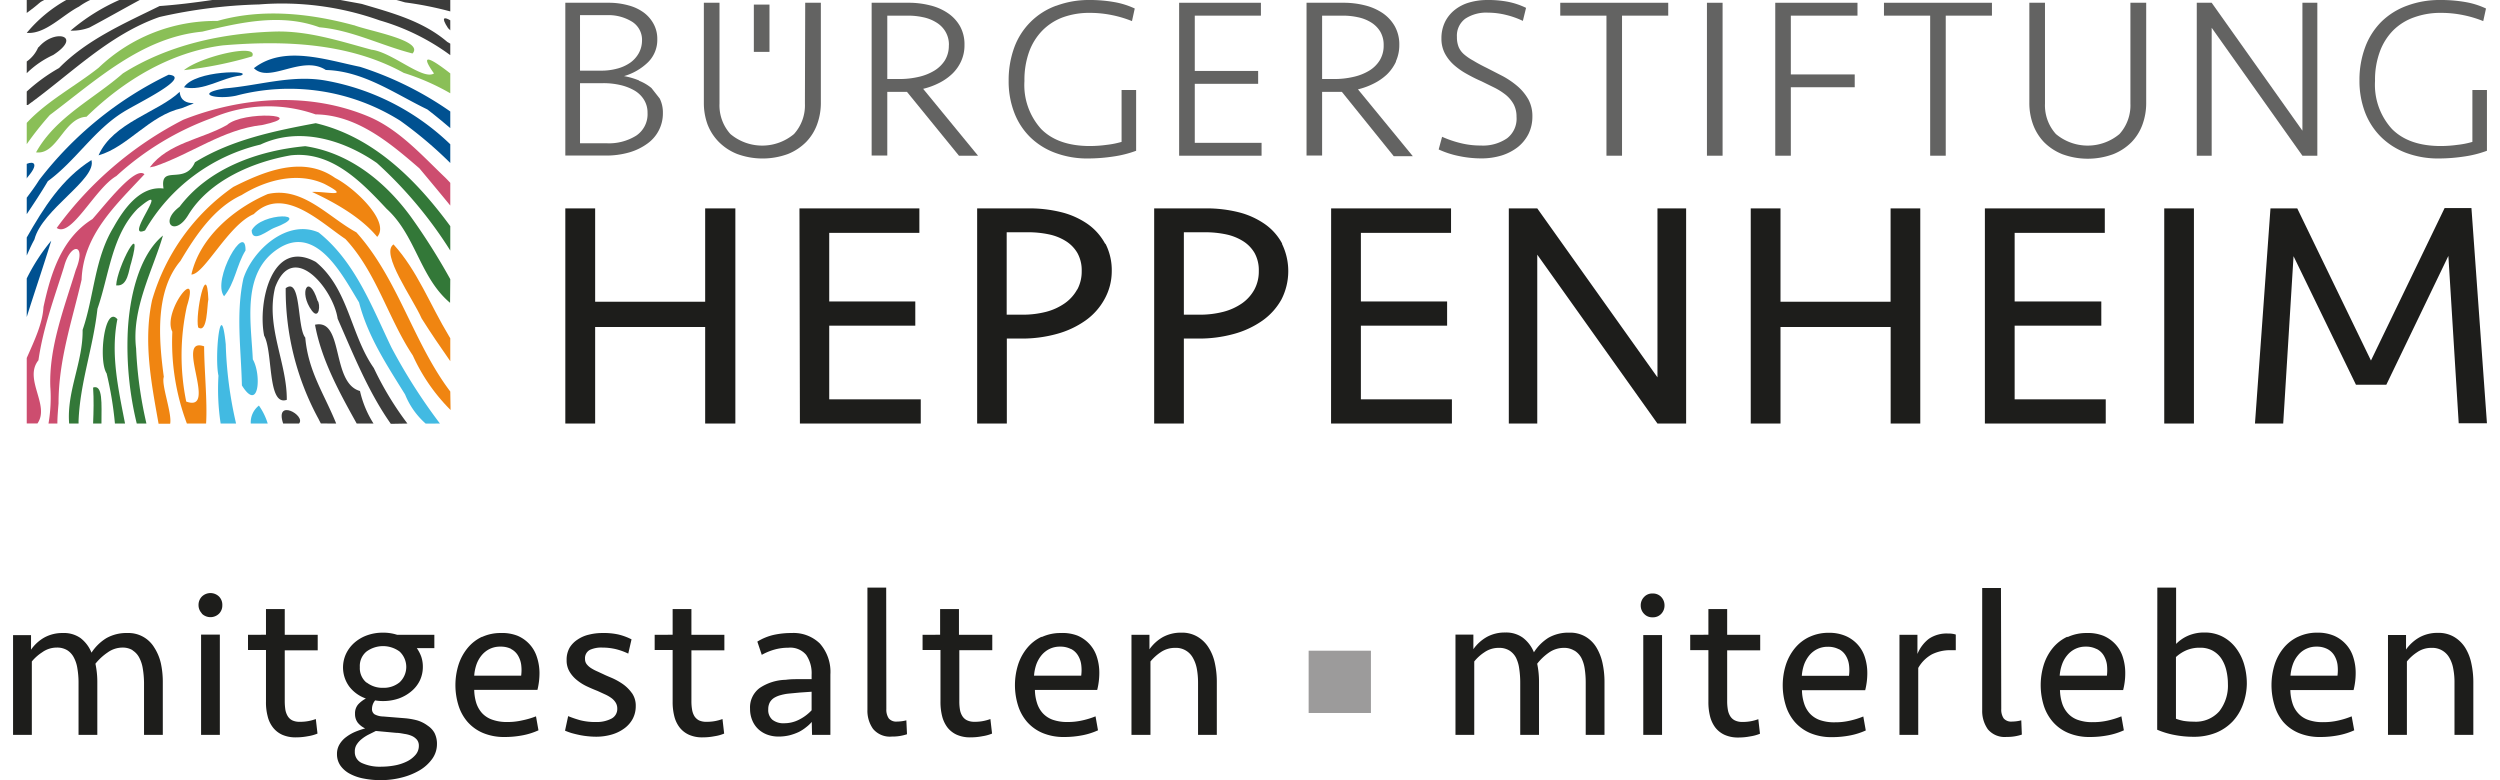 <?xml version="1.0" encoding="UTF-8" standalone="no"?><svg xmlns="http://www.w3.org/2000/svg" xmlns:xlink="http://www.w3.org/1999/xlink" data-name="Ebene 1" height="78" id="Ebene_1" viewBox="0 0 340 107.2" width="250"><defs><style>.cls-1{fill:none;}.cls-2{clip-path:url(#clip-path);}.cls-3{fill:#1d1d1b;}.cls-4{fill:#9c9b9b;}.cls-5{fill:#337838;}.cls-6{fill:#3c3c3b;}.cls-7{fill:#42bae2;}.cls-8{fill:#cd4d6f;}.cls-9{fill:#f08511;}.cls-10{fill:#005191;}.cls-11{fill:#8abf57;}.cls-12{fill:#636362;}</style><clipPath id="clip-path"><rect class="cls-1" height="107.2" width="340"/></clipPath></defs><title>buergerstiftung_logo</title><g class="cls-2"><path class="cls-3" d="M329,101V90.91a6,6,0,0,1,1.39-1.26,3.4,3.4,0,0,1,2-.61,2.67,2.67,0,0,1,2.44,1.35,4.56,4.56,0,0,1,.54,1.51,9.63,9.63,0,0,1,.17,1.93V101h2.59V93.75a12.14,12.14,0,0,0-.28-2.61A6.58,6.58,0,0,0,337,89a4.54,4.54,0,0,0-1.52-1.47,4.19,4.19,0,0,0-2.21-.55,5.11,5.11,0,0,0-2.52.6,5.67,5.67,0,0,0-1.87,1.69v-2H326.4V101ZM318.05,89.19a2.4,2.4,0,0,1,.95.86,3.37,3.37,0,0,1,.46,1.27,6.07,6.07,0,0,1,0,1.54H313a6,6,0,0,1,.32-1.54,4,4,0,0,1,.72-1.27,3.16,3.16,0,0,1,1.09-.86,3.2,3.2,0,0,1,1.46-.32,3.12,3.12,0,0,1,1.46.32m-4-1.68a5.74,5.74,0,0,0-2,1.55,6.94,6.94,0,0,0-1.24,2.31,9.51,9.51,0,0,0,0,5.59A6.34,6.34,0,0,0,312,99.21a5.79,5.79,0,0,0,2.11,1.52,7.45,7.45,0,0,0,3,.56,13,13,0,0,0,2.51-.24,9.61,9.61,0,0,0,2.14-.68l-.35-1.92a11.11,11.11,0,0,1-1.82.57,8.89,8.89,0,0,1-2.1.23,5.86,5.86,0,0,1-2.05-.31,3.3,3.3,0,0,1-1.38-.91,3.6,3.6,0,0,1-.79-1.39,6.52,6.52,0,0,1-.29-1.8h8.69a9.66,9.66,0,0,0,.29-2.33,7.07,7.07,0,0,0-.33-2.19,4.7,4.7,0,0,0-1-1.76A4.82,4.82,0,0,0,319,87.38a5.7,5.7,0,0,0-2.31-.43,6.07,6.07,0,0,0-2.63.56M302.26,89.4a3.46,3.46,0,0,1,1.21,1.07,5,5,0,0,1,.7,1.61A8.06,8.06,0,0,1,304.4,94a5.71,5.71,0,0,1-1.18,3.75,4.3,4.3,0,0,1-3.52,1.43,8.75,8.75,0,0,1-1.37-.1,6.26,6.26,0,0,1-1.07-.3V90.3a5.15,5.15,0,0,1,1.39-.91,4.55,4.55,0,0,1,1.91-.37,3.53,3.53,0,0,1,1.7.38m-7.58,10.89A11.23,11.23,0,0,0,297,101a13.56,13.56,0,0,0,2.66.26,8.1,8.1,0,0,0,3.14-.57,6.58,6.58,0,0,0,2.28-1.57,6.76,6.76,0,0,0,1.39-2.31A8.56,8.56,0,0,0,307,94a9.47,9.47,0,0,0-.41-2.82,7,7,0,0,0-1.18-2.24,5.53,5.53,0,0,0-1.82-1.48,5.3,5.3,0,0,0-2.38-.53,5.54,5.54,0,0,0-2.31.45,5.18,5.18,0,0,0-1.62,1.12V80.76h-2.58Zm-8.32-11.1a2.4,2.4,0,0,1,.95.86,3.37,3.37,0,0,1,.46,1.27,6.56,6.56,0,0,1,0,1.54h-6.49a6,6,0,0,1,.32-1.54,4,4,0,0,1,.72-1.27,3.25,3.25,0,0,1,1.09-.86,3.2,3.2,0,0,1,1.46-.32,3.12,3.12,0,0,1,1.46.32m-4-1.68a5.74,5.74,0,0,0-2,1.55,6.94,6.94,0,0,0-1.24,2.31,9.51,9.51,0,0,0,0,5.59,6.34,6.34,0,0,0,1.25,2.25,5.79,5.79,0,0,0,2.11,1.52,7.45,7.45,0,0,0,3,.56,13,13,0,0,0,2.51-.24,9.45,9.45,0,0,0,2.14-.68l-.34-1.92a11.76,11.76,0,0,1-1.82.57,9,9,0,0,1-2.11.23,5.86,5.86,0,0,1-2.05-.31,3.3,3.3,0,0,1-1.38-.91,3.74,3.74,0,0,1-.79-1.39,6.52,6.52,0,0,1-.29-1.8H290a9.18,9.18,0,0,0,.29-2.33,7.07,7.07,0,0,0-.33-2.19,4.7,4.7,0,0,0-1-1.76,4.82,4.82,0,0,0-1.67-1.18A5.69,5.69,0,0,0,285,87a6.09,6.09,0,0,0-2.64.56m-9.15-6.75h-2.58v16.8a4.36,4.36,0,0,0,.77,2.61,3,3,0,0,0,2.58,1.06,6.34,6.34,0,0,0,2.1-.32L276,99a5.32,5.32,0,0,1-1.29.17,1.34,1.34,0,0,1-1.13-.44,2.14,2.14,0,0,1-.33-1.28ZM267,87.21a3.24,3.24,0,0,0-1.06-.14,4.35,4.35,0,0,0-2.62.71,5,5,0,0,0-1.59,2.1V87.24h-2.47V101h2.58V91.8a4.88,4.88,0,0,1,1.88-1.87,5.67,5.67,0,0,1,2.63-.57H267Zm-16.08,2a2.37,2.37,0,0,1,.94.86,3.21,3.21,0,0,1,.46,1.27,5.63,5.63,0,0,1,0,1.54h-6.48a6,6,0,0,1,.31-1.54,4.37,4.37,0,0,1,.72-1.27,3.35,3.35,0,0,1,1.09-.86,3.23,3.23,0,0,1,1.46-.32,3.16,3.16,0,0,1,1.47.32m-4-1.68a5.71,5.71,0,0,0-2,1.55,7,7,0,0,0-1.25,2.31,9.4,9.4,0,0,0,0,5.59,6.32,6.32,0,0,0,1.24,2.25,5.87,5.87,0,0,0,2.11,1.52,7.47,7.47,0,0,0,3,.56,13,13,0,0,0,2.51-.24,9.52,9.52,0,0,0,2.13-.68l-.34-1.92a11.11,11.11,0,0,1-1.82.57,8.92,8.92,0,0,1-2.11.23,5.9,5.9,0,0,1-2.05-.31,3.44,3.44,0,0,1-1.38-.91,3.72,3.72,0,0,1-.78-1.39,6.17,6.17,0,0,1-.29-1.8h8.69a9.66,9.66,0,0,0,.29-2.33,7.07,7.07,0,0,0-.33-2.19,4.72,4.72,0,0,0-1-1.76,4.78,4.78,0,0,0-1.66-1.18,5.7,5.7,0,0,0-2.31-.43,6.12,6.12,0,0,0-2.64.56m-16.4,1.82H233v7.11a7.9,7.9,0,0,0,.23,2,4.31,4.31,0,0,0,.73,1.54,3.42,3.42,0,0,0,1.28,1,4.49,4.49,0,0,0,1.89.36,8.54,8.54,0,0,0,1.65-.16,5.65,5.65,0,0,0,1.31-.36l-.23-2a6,6,0,0,1-2.18.38,2.26,2.26,0,0,1-1.06-.22,1.56,1.56,0,0,1-.63-.59,2.4,2.4,0,0,1-.32-.9,6.72,6.72,0,0,1-.09-1.13v-7h4.54V87.24h-4.54V83.71H233v3.53H230.5Zm-6.35-5a1.5,1.5,0,0,0,1.19.49,1.53,1.53,0,0,0,1.19-.49,1.65,1.65,0,0,0,.44-1.14,1.67,1.67,0,0,0-.44-1.15,1.53,1.53,0,0,0-1.19-.49,1.5,1.5,0,0,0-1.19.49,1.63,1.63,0,0,0-.45,1.15,1.61,1.61,0,0,0,.45,1.14m2.48,2.93h-2.58V101h2.58Zm-12,2.16a2.66,2.66,0,0,1,.92,1A4.79,4.79,0,0,1,216,91.9a12.67,12.67,0,0,1,.14,1.93V101h2.58V93.75a12.15,12.15,0,0,0-.27-2.61,7,7,0,0,0-.85-2.17,4.28,4.28,0,0,0-1.49-1.47,4.19,4.19,0,0,0-2.21-.55,5.54,5.54,0,0,0-2.88.7,6.39,6.39,0,0,0-2,2,4.76,4.76,0,0,0-1.51-2,3.91,3.91,0,0,0-2.42-.72,5.11,5.11,0,0,0-2.52.6,5.67,5.67,0,0,0-1.87,1.69v-2h-2.46V101h2.58V90.91a6,6,0,0,1,1.39-1.26,3.42,3.42,0,0,1,2-.61,2.64,2.64,0,0,1,1.43.36,2.58,2.58,0,0,1,.92,1A4.79,4.79,0,0,1,207,91.9a12.67,12.67,0,0,1,.14,1.93V101h2.58V93.75a12,12,0,0,0-.25-2.53,7.3,7.3,0,0,1,1.64-1.55,3.58,3.58,0,0,1,2-.63,2.64,2.64,0,0,1,1.43.36M156.32,101V90.91a6.39,6.39,0,0,1,1.39-1.26,3.45,3.45,0,0,1,2-.61,2.64,2.64,0,0,1,2.43,1.35,4.79,4.79,0,0,1,.55,1.51,10.42,10.42,0,0,1,.17,1.93V101h2.58V93.75a12.15,12.15,0,0,0-.27-2.61,6.39,6.39,0,0,0-.88-2.17,4.45,4.45,0,0,0-1.52-1.47,4.15,4.15,0,0,0-2.2-.55,5.17,5.17,0,0,0-2.53.6,5.64,5.64,0,0,0-1.86,1.69v-2h-2.47V101ZM145.4,89.19a2.37,2.37,0,0,1,.94.86,3.21,3.21,0,0,1,.46,1.27,5.63,5.63,0,0,1,0,1.54h-6.48a6,6,0,0,1,.31-1.54,4.37,4.37,0,0,1,.72-1.27,3.35,3.35,0,0,1,1.09-.86,3.23,3.23,0,0,1,1.46-.32,3.13,3.13,0,0,1,1.47.32m-4-1.68a5.71,5.71,0,0,0-2,1.55,7,7,0,0,0-1.25,2.31,9.4,9.4,0,0,0,0,5.59,6.32,6.32,0,0,0,1.24,2.25,5.87,5.87,0,0,0,2.11,1.52,7.47,7.47,0,0,0,3,.56,13,13,0,0,0,2.51-.24,9.52,9.52,0,0,0,2.13-.68l-.34-1.92A11.11,11.11,0,0,1,147,99a8.92,8.92,0,0,1-2.11.23,5.94,5.94,0,0,1-2-.31,3.44,3.44,0,0,1-1.38-.91,3.72,3.72,0,0,1-.78-1.39,6.17,6.17,0,0,1-.29-1.8H149a9.66,9.66,0,0,0,.29-2.33,7.07,7.07,0,0,0-.33-2.19,4.72,4.72,0,0,0-1-1.76,4.78,4.78,0,0,0-1.66-1.18A5.7,5.7,0,0,0,144,87a6.15,6.15,0,0,0-2.64.56M125,89.33h2.46v7.11a7.9,7.9,0,0,0,.23,2,4.31,4.31,0,0,0,.73,1.54,3.42,3.42,0,0,0,1.28,1,4.49,4.49,0,0,0,1.89.36,8.54,8.54,0,0,0,1.65-.16,5.65,5.65,0,0,0,1.31-.36l-.23-2a6,6,0,0,1-2.18.38,2.29,2.29,0,0,1-1.06-.22,1.56,1.56,0,0,1-.63-.59,2.4,2.4,0,0,1-.32-.9,6.75,6.75,0,0,1-.08-1.13v-7h4.53V87.24H130V83.71h-2.59v3.53H125Zm-5-8.57h-2.58v16.8a4.29,4.29,0,0,0,.77,2.61,3,3,0,0,0,2.58,1.06,6.28,6.28,0,0,0,2.09-.32L122.77,99a5.32,5.32,0,0,1-1.29.17,1.33,1.33,0,0,1-1.13-.44,2.14,2.14,0,0,1-.33-1.28ZM104.36,98.92a1.75,1.75,0,0,1-.57-1.44,2,2,0,0,1,.21-.94,1.8,1.8,0,0,1,.6-.63,3.35,3.35,0,0,1,.92-.38,6.47,6.47,0,0,1,1.13-.21l1.49-.14,1.61-.11v2.55a6.1,6.1,0,0,1-1.69,1.27,4.46,4.46,0,0,1-2.1.51,2.43,2.43,0,0,1-1.6-.48m5.45,2.08h2.52V92.71a5.88,5.88,0,0,0-1.45-4.27A5.17,5.17,0,0,0,107,87a11.24,11.24,0,0,0-2.48.26,7.48,7.48,0,0,0-2.23.92L102.9,90a7.91,7.91,0,0,1,1.73-.72,7,7,0,0,1,1.91-.26A2.86,2.86,0,0,1,109,90a4.46,4.46,0,0,1,.75,2.74v.6l-1.73,0c-.61,0-1.21,0-1.83.09a6.71,6.71,0,0,0-3.57,1.12,3.32,3.32,0,0,0-1.33,2.87,4,4,0,0,0,.3,1.57,3.46,3.46,0,0,0,.82,1.21,3.65,3.65,0,0,0,1.23.76,4.48,4.48,0,0,0,1.58.27,6.45,6.45,0,0,0,1.48-.17,7.28,7.28,0,0,0,1.29-.46,5.58,5.58,0,0,0,1-.65,5,5,0,0,0,.78-.73ZM88.18,89.33h2.47v7.11a7.9,7.9,0,0,0,.23,2,4.15,4.15,0,0,0,.73,1.54,3.42,3.42,0,0,0,1.28,1,4.43,4.43,0,0,0,1.89.36,8.54,8.54,0,0,0,1.65-.16,5.54,5.54,0,0,0,1.3-.36l-.23-2a6,6,0,0,1-2.17.38A2.33,2.33,0,0,1,94.26,99a1.7,1.7,0,0,1-.63-.59,2.58,2.58,0,0,1-.31-.9,6.72,6.72,0,0,1-.09-1.13v-7h4.53V87.24H93.23V83.71H90.65v3.53H88.18Zm-3.12,5.94A5.23,5.23,0,0,0,83.78,94a9,9,0,0,0-1.47-.82c-.5-.21-.88-.37-1.12-.49l-.86-.4a6.16,6.16,0,0,1-.85-.44,2.44,2.44,0,0,1-.63-.55,1.13,1.13,0,0,1-.24-.73,1.29,1.29,0,0,1,.68-1.26A3.79,3.79,0,0,1,81,89a8.07,8.07,0,0,1,1.82.21,8.7,8.7,0,0,1,1.73.62L85,87.87a8.15,8.15,0,0,0-1.86-.68A9.38,9.38,0,0,0,81,87a7.48,7.48,0,0,0-1.84.22,4.58,4.58,0,0,0-1.56.67A3.52,3.52,0,0,0,76.5,89a3.32,3.32,0,0,0-.42,1.72,3,3,0,0,0,.39,1.57,4.25,4.25,0,0,0,1,1.16,6.64,6.64,0,0,0,1.37.87c.49.23,1,.45,1.49.64l1,.46a4.84,4.84,0,0,1,.88.5,2.24,2.24,0,0,1,.6.63,1.51,1.51,0,0,1,.23.82,1.49,1.49,0,0,1-.85,1.42,4.36,4.36,0,0,1-2.08.44A8.3,8.3,0,0,1,78,99a14.79,14.79,0,0,1-1.71-.58l-.43,2a8.86,8.86,0,0,0,.9.33q.54.15,1.11.27a11,11,0,0,0,1.15.17,10.38,10.38,0,0,0,1.09.06,7.61,7.61,0,0,0,2.18-.3,5.48,5.48,0,0,0,1.73-.85,3.93,3.93,0,0,0,1.15-1.32,3.7,3.7,0,0,0,.41-1.75,3,3,0,0,0-.54-1.8M68.43,89.19a2.37,2.37,0,0,1,.94.86,3.37,3.37,0,0,1,.46,1.27,5.63,5.63,0,0,1,0,1.54H63.38a6,6,0,0,1,.31-1.54,4.15,4.15,0,0,1,.72-1.27,3.35,3.35,0,0,1,1.09-.86A3.23,3.23,0,0,1,67,88.87a3.16,3.16,0,0,1,1.47.32m-4-1.68a5.71,5.71,0,0,0-2,1.55,7,7,0,0,0-1.25,2.31,9.4,9.4,0,0,0,0,5.59,6.32,6.32,0,0,0,1.24,2.25,5.87,5.87,0,0,0,2.11,1.52,7.47,7.47,0,0,0,3,.56,13,13,0,0,0,2.51-.24,9.52,9.52,0,0,0,2.13-.68l-.34-1.92A11.42,11.42,0,0,1,70,99a8.92,8.92,0,0,1-2.11.23,5.9,5.9,0,0,1-2-.31A3.44,3.44,0,0,1,64.45,98a3.88,3.88,0,0,1-.79-1.39,6.53,6.53,0,0,1-.28-1.8h8.69a9.65,9.65,0,0,0,.28-2.33A7.07,7.07,0,0,0,72,90.32a4.7,4.7,0,0,0-1-1.76,4.78,4.78,0,0,0-1.66-1.18A5.7,5.7,0,0,0,67.05,87a6.09,6.09,0,0,0-2.64.56M48.58,93.82a2.58,2.58,0,0,1-.92-2.14,2.56,2.56,0,0,1,.91-2.13,3.84,3.84,0,0,1,4.56,0,2.9,2.9,0,0,1,0,4.22,3.41,3.41,0,0,1-2.26.76,3.51,3.51,0,0,1-2.27-.73m4.07,6.92c.4,0,.79.09,1.15.15a3.81,3.81,0,0,1,1,.28,2,2,0,0,1,.69.52,1.29,1.29,0,0,1,.26.83,1.88,1.88,0,0,1-.47,1.26,3.74,3.74,0,0,1-1.21.91,6.39,6.39,0,0,1-1.65.53,10.14,10.14,0,0,1-1.8.17,6,6,0,0,1-2.67-.49,1.63,1.63,0,0,1-1-1.57,1.69,1.69,0,0,1,.27-1,3.05,3.05,0,0,1,.69-.75,5.31,5.31,0,0,1,.93-.6l1-.5ZM53,96a5.59,5.59,0,0,0,1.75-1,4.41,4.41,0,0,0,1.16-1.48,4.36,4.36,0,0,0,.41-1.89,4.24,4.24,0,0,0-.21-1.35,4.89,4.89,0,0,0-.62-1.2H57.9V87.24H52.77a6.11,6.11,0,0,0-.94-.22,6.19,6.19,0,0,0-1-.07,6.36,6.36,0,0,0-2.16.36,5.38,5.38,0,0,0-1.73,1,4.73,4.73,0,0,0-1.16,1.51,4.45,4.45,0,0,0,.43,4.54A4.92,4.92,0,0,0,48.49,96a4,4,0,0,0-1.06.81A1.86,1.86,0,0,0,47,98.11a1.93,1.93,0,0,0,.39,1.23,2.89,2.89,0,0,0,1,.77,11.34,11.34,0,0,0-1.35.46,5.8,5.8,0,0,0-1.24.71,3.43,3.43,0,0,0-.92,1,2.52,2.52,0,0,0-.36,1.35,2.74,2.74,0,0,0,.47,1.59,3.72,3.72,0,0,0,1.29,1.12,6.51,6.51,0,0,0,1.91.66,11.65,11.65,0,0,0,2.35.22,11.36,11.36,0,0,0,2.88-.36,9.32,9.32,0,0,0,2.47-1,5.69,5.69,0,0,0,1.72-1.57,3.46,3.46,0,0,0,.65-2,3.33,3.33,0,0,0-.33-1.54,2.83,2.83,0,0,0-.92-1A4.61,4.61,0,0,0,55.52,99a9.77,9.77,0,0,0-1.81-.3l-2.84-.23a2.58,2.58,0,0,1-1.19-.3.86.86,0,0,1-.35-.76,1.87,1.87,0,0,1,.43-1.15,6.24,6.24,0,0,0,1.09.09A6.59,6.59,0,0,0,53,96M32.29,89.33h2.47v7.11a7.45,7.45,0,0,0,.23,2,4,4,0,0,0,.73,1.54,3.39,3.39,0,0,0,1.27,1,4.5,4.5,0,0,0,1.9.36,8.69,8.69,0,0,0,1.65-.16,5.69,5.69,0,0,0,1.3-.36l-.23-2a6,6,0,0,1-2.18.38A2.29,2.29,0,0,1,38.37,99a1.56,1.56,0,0,1-.63-.59,2.59,2.59,0,0,1-.32-.9,8,8,0,0,1-.08-1.13v-7h4.53V87.24H37.34V83.71H34.76v3.53H32.29Zm-6.35-5a1.69,1.69,0,0,0,2.38,0,1.6,1.6,0,0,0,.44-1.14A1.62,1.62,0,0,0,28.32,82a1.69,1.69,0,0,0-2.38,0,1.63,1.63,0,0,0-.45,1.15,1.61,1.61,0,0,0,.45,1.14m2.48,2.93H25.84V101h2.58Zm-12,2.16a2.58,2.58,0,0,1,.92,1,4.79,4.79,0,0,1,.49,1.51A12.67,12.67,0,0,1,18,93.83V101h2.58V93.75a12.15,12.15,0,0,0-.27-2.61A6.79,6.79,0,0,0,19.41,89a4.13,4.13,0,0,0-3.69-2,5.6,5.6,0,0,0-2.89.7,6.49,6.49,0,0,0-2.05,2,4.75,4.75,0,0,0-1.5-2A3.94,3.94,0,0,0,6.85,87a5.16,5.16,0,0,0-2.52.6,5.54,5.54,0,0,0-1.86,1.69v-2H0V101H2.58V90.91A6.16,6.16,0,0,1,4,89.65,3.42,3.42,0,0,1,6,89a2.68,2.68,0,0,1,1.44.36,2.56,2.56,0,0,1,.91,1,4.55,4.55,0,0,1,.49,1.51A11.46,11.46,0,0,1,9,93.83V101h2.58V93.75a12,12,0,0,0-.26-2.53A7.57,7.57,0,0,1,13,89.67,3.52,3.52,0,0,1,15,89a2.64,2.64,0,0,1,1.43.36"/></g><rect class="cls-4" height="8.56" width="8.56" x="178.06" y="89.43"/><g class="cls-2"><path class="cls-5" d="M60.09,34.45V31.08C55.42,24.73,49.53,18.8,41.6,16.93,35.86,18,30,19.22,25,22.3c-1.41,3.24-4.87.18-4.32,3.61-3.16-.39-5.4,2.69-6.88,5.34-2.62,4.31-2.65,9.46-4.24,14.09.06,4.44-2.21,8.45-1.85,12.87H9a2.61,2.61,0,0,0,0-.28c.19-5.33,2-10.06,2.6-15.49,1.61-4.62,1.95-10.12,5.54-13.77,5.12-4.34-2.16,4.41,1,3A25,25,0,0,1,34,19.87c5.37-2.52,11.44-.63,16,2.53a57.53,57.53,0,0,1,10.1,12.05"/><path class="cls-5" d="M14.37,43.91c-1.77-2.16-2.69,5.61-1.51,7.41A48.42,48.42,0,0,1,14,58.21h1.39c-.92-4.75-2-9.5-1.06-14.3"/><path class="cls-5" d="M20.6,32.37c-3.39,2.81-4.63,8.71-4.84,13.28A45.06,45.06,0,0,0,17,58.21h1.33a56.23,56.23,0,0,1-1.42-10.33C16.25,42.42,19.27,37,20.6,32.37"/><path class="cls-6" d="M44.41,58.21c-1.67-4.14-3.83-7.11-4.25-11.81C39,45,39.64,38,37.47,39.61a37.08,37.08,0,0,0,4.53,18c.09.2.2.39.3.59Z"/><path class="cls-5" d="M11,53.27c.11,1.63.07,3.28,0,4.94h1.15c0-2.7.22-5.45-1.18-4.94"/><path class="cls-6" d="M49.54,58.21a14.17,14.17,0,0,1-1.86-4.47c-4-1.12-2.18-10-6.18-9.11.88,4.83,3.35,9.3,5.73,13.58Z"/><path class="cls-7" d="M35,58.21a8.73,8.73,0,0,0-1.21-2.47,2.92,2.92,0,0,0-1.12,2.47Z"/><path class="cls-8" d="M9.42,38.44c.23-6.2,4.71-10.26,8.64-14.49-1.25-1.2-5.38,4.17-7.15,6.16C6.66,32.75,5.18,37.58,4.18,42.2c-.12,2.25-1.26,4.64-2.3,7v9H3.35c1.76-2.49-1.94-6.1.14-8.69C4.14,45,5.68,40.91,7,36.68c.9-3.41,3.14-3.28,1.62.42C7,42.41,4.93,47.71,5.12,53.15a21.07,21.07,0,0,1-.25,5.06H6.09c0-.93.09-1.85.16-2.77,0-6,1.88-11.4,3.17-17"/><path class="cls-7" d="M30.65,58.21a54.9,54.9,0,0,1-1.42-10.9c-.69-6.93-1.57,1.76-1,4.32a31.43,31.43,0,0,0,.3,6.58Z"/><path class="cls-7" d="M58.67,58.21A76.79,76.79,0,0,1,52,47.75c-2.7-5.62-5-11.81-10-15.8-4.31-1.9-9.07,2.41-10.34,6.32-1.06,4.83-.31,9.83-.21,14.7,2.37,3.82,2.7-1.53,1.5-3.58-.23-5.16-1.61-12,3.6-15.28s8.75,3.79,11,7.45c1.21,4.68,3.79,8.56,6.33,12.66a10.61,10.61,0,0,0,2.83,4Z"/><path class="cls-6" d="M54.2,58.21a43.31,43.31,0,0,1-4.62-7.63C46.37,46,46.12,39.69,41.61,36c-6.11-3.36-8,5.7-7.1,10.14,1.24,2.23.42,9.75,3.11,8.81.05-5.09-2.94-10.08-1.6-15.46,2.43-6.54,8,.23,8.59,4.31,2.13,4.84,4.21,10.06,7.31,14.45Z"/><path class="cls-9" d="M60.09,53.81C55,47.08,52.89,38.27,47.18,31.93,43.33,29.85,39.8,25.57,35,26.67c-4.65,2-9.34,5.95-10.49,11.06,1.76,0,5.07-6.83,8.57-8.3,4.06-4,9.12,1.09,12.6,3.42,4.26,4.56,5.85,10.88,9.26,16a25.32,25.32,0,0,0,5.19,7.5Z"/><path class="cls-9" d="M26.53,58.21c.19-3-.26-7.32-.27-10.61-4.14-1.45,2,9.19-2.46,7.59a31.61,31.61,0,0,1,.09-13.1c1.91-6-3.43.77-2,3.5a31.83,31.83,0,0,0,2,12.62Z"/><path class="cls-9" d="M50.05,32.55c1.84-2.07-3.14-6.75-5.78-8.09-4.42-3.13-9.73-.92-14,1.23A28.68,28.68,0,0,0,19.11,41.24c-1.23,5.7-.1,11.43.89,17h1.59c.28-1.44-1.26-5.42-.87-6.44C20,46.51,19.52,40,23,35.87c2.09-3.51,4.63-7.32,8.41-9.06,3.35-2.08,7.68-3.23,11.37-1.54,3.85,2,.23,1-1.69,1.11,2.78,1.29,6.61,3.33,8.95,6.17"/><path class="cls-6" d="M39.3,58.21c1-1.09-3.37-3.55-2.18,0Z"/><path class="cls-9" d="M60.09,46.49l-.18-.3c-2.6-4.3-4.34-9-7.62-12.6-1.86,1.24,2.69,7.47,3.86,10.17,1.26,2,2.58,3.94,3.94,5.88Z"/><path class="cls-10" d="M5.25,33.08a26.2,26.2,0,0,0-3.37,5.19v5.3c1.1-3.51,2.3-7,3.37-10.49"/><path class="cls-5" d="M60.09,38.37a87,87,0,0,0-5.39-8.54C51.18,25,46.25,21,40.16,20.09c-6.44.6-13.26,3-17.28,8.33-2.86,2.15-.64,4.22,1.22,1.09,2.87-4.67,8.77-7.23,14.06-8.16,5.61-.63,9.71,3.64,13.19,7.36,4,3.63,4.56,9.42,8.71,12.91l0,.07Z"/><path class="cls-9" d="M25.44,45c-.44-1.77,1.18-9.52,1.4-3.85-.19.76-.1,4.76-1.4,3.85"/><path class="cls-8" d="M60.09,25.13c-.23-.25-.46-.49-.7-.73-3.15-3-6.31-6.57-10.43-8.34-8.15-3.46-17.46-2.8-25.57.4A49.38,49.38,0,0,0,6,31.33c2,1.38,5.26-5.44,8.19-7.13a39.47,39.47,0,0,1,13.2-8,19.5,19.5,0,0,1,14.18-.48c5.67.07,10.22,3.91,14.28,7.42Q58,25.7,60.09,28.25Z"/><path class="cls-6" d="M41.06,42.69c-1.88-2.56-.42-5.23.78-1.38.45.5.24,2.73-.78,1.38"/><path class="cls-10" d="M10.77,22c-4.1,2.6-6.56,6.56-8.89,10.64v2.48c.34-.78.68-1.54,1.06-2.22C4,28.75,11.55,24.62,10.77,22"/><path class="cls-7" d="M29,40.72c-1.73-2.23,3-10.42,2.95-6.3-1.24,2-1.44,4.48-2.95,6.3"/><path class="cls-5" d="M14.17,39.22c.12-2.55,3.79-9.44,2.08-3.16-.37,1-.43,3.37-2.08,3.16"/><path class="cls-10" d="M60.09,19.83a33.08,33.08,0,0,0-17.15-8.76c-4.67-.83-9.21.71-13.85,1.08-4.29.73-1.2,1.59,1.57,1a28.65,28.65,0,0,1,22.55,3.44,56.09,56.09,0,0,1,6.88,5.81Z"/><path class="cls-10" d="M21.38,10.27A49.58,49.58,0,0,0,3.59,24.74c-.51.82-1.1,1.62-1.71,2.43v2.26c1-1.49,2-3,2.9-4.53,3.81-2.78,6.34-7,10.36-9.49,1.85-1.18,9.58-4.84,6.24-5.14"/><path class="cls-10" d="M60.09,15.32A46.15,46.15,0,0,0,47.71,9.19c-4.84-1-10.5-3-14.61.18,2.15,2.15,6.59-1.89,9.89.25,5.17.14,9.49,3.27,13.95,5.42,1.08.83,2.12,1.69,3.15,2.57Z"/><path class="cls-7" d="M32.79,31.67c1.3-2.56,8.78-2.47,3.07-.34-.73.25-3,2.2-3.07.34"/><path class="cls-10" d="M1.88,22.54v2l.1-.18c1.63-1.87.87-2.25-.1-1.84"/><path class="cls-6" d="M60.09,7.58V6c-.14-.08-.26-.16-.4-.23-3.4-2.91-7.63-4-11.76-5.23C47,.36,46,.19,45,0H27.39C25,.35,22.57.66,20.14.83c-4.81,2.37-10,4.62-13.82,8.52a23.93,23.93,0,0,0-4.44,3.23v1.85l.15,0C7.92,10.19,13.14,4.78,20.11,2.34A69.59,69.59,0,0,1,33.81.61,40,40,0,0,1,50.38,2.8a30.78,30.78,0,0,1,9.71,4.78"/><path class="cls-8" d="M18.79,23c2.51-3.37,7.14-3.85,10.61-5.82,2.22-2,11.58-1.42,4.84,0-5.39.59-9.77,4-14.8,5.69Z"/><path class="cls-11" d="M46.8,3.46c-6.06-1.64-12.59-2.33-18.72-.58A23.23,23.23,0,0,0,11.76,9.31c-3.14,2.5-7.11,4.58-9.88,7.58v2.92a44.72,44.72,0,0,1,3.17-4C11.4,11.05,17.66,5.15,26,4.35c5.26-1.27,10.81-2.55,16.1-.6,4.45.38,8.5,2.51,12.8,3.6,1.65-1.79-6-3.09-8.05-3.89"/><path class="cls-11" d="M60.09,10.09c-2.45-1.92-4.44-3.09-2.24,0-1.51,1-5.78-2.94-8.59-3.26C45,5.68,40.53,4.19,35.91,4.34c-7.24.23-14.63,1.84-20.82,5.75-4,3.51-9.25,6-11.93,10.85h0c2.93.38,3.82-4.76,6.93-4.89,5.13-5,11.52-8.88,18.71-9.81,8.4-.71,17.35-.38,24.9,3.78a31.89,31.89,0,0,1,6.39,2.8Z"/><path class="cls-10" d="M11.75,21.35C13.7,16.84,20,15.41,22.9,12.62c.21,2.64,4,.73.31,2.24-4.48,1-7.44,5.35-11.46,6.49"/><path class="cls-6" d="M3.46,6.5A4.58,4.58,0,0,1,1.88,8.45v1.61a12.86,12.86,0,0,1,3.63-2.5c4.14-2.68.16-3.65-2-1.06"/><path class="cls-10" d="M23.49,12c1.5-2.38,9.64-2.36,7.82-1.62-2.66.28-5.06,2.2-7.82,1.62"/><path class="cls-11" d="M23.49,9.64c2.29-1.88,10.32-3.75,9.37-1.89a53.11,53.11,0,0,1-9.37,1.89"/><path class="cls-6" d="M1.88,1.78C2.55,1.29,3.2.79,3.79.27L4.27,0H1.88Z"/><path class="cls-6" d="M60.09,2.79c-.82-.48-1.32-.46-.31,1.07.1.1.2.21.31.31Z"/><path class="cls-6" d="M1.88,4.52C4.44,4.73,6.79,2.07,9.06.91A9.72,9.72,0,0,1,10.6,0H7.31A19.33,19.33,0,0,0,1.88,4.52"/><path class="cls-6" d="M14.6,0A27.34,27.34,0,0,0,7.9,4.21a6.63,6.63,0,0,0,2.61-.43C12.82,2.55,15.1,1.25,17.41,0Z"/><path class="cls-6" d="M52.69,0l1.19.33a48.05,48.05,0,0,1,6.21,1.24V0Z"/></g><polygon class="cls-12" points="316.69 21.4 316.69 0.38 314.64 0.38 314.64 17.96 302.17 0.38 300.12 0.38 300.12 21.4 302.17 21.4 302.17 3.82 314.64 21.4 316.69 21.4"/><g class="cls-2"><path class="cls-12" d="M329,.79A9.78,9.78,0,0,0,325.48,3a9.7,9.7,0,0,0-2.22,3.5,12.83,12.83,0,0,0-.78,4.58,12.13,12.13,0,0,0,.76,4.34,9.56,9.56,0,0,0,2.18,3.38A9.8,9.8,0,0,0,328.86,21a12.58,12.58,0,0,0,4.57.78,23.69,23.69,0,0,0,3.51-.28,14.76,14.76,0,0,0,3.06-.78V12.37h-2V19.5a11.79,11.79,0,0,1-2.07.41,17.21,17.21,0,0,1-2.25.16c-2.95,0-5.19-.78-6.74-2.35a9,9,0,0,1-2.32-6.59,11.21,11.21,0,0,1,.65-4,8.15,8.15,0,0,1,1.83-2.94A7.66,7.66,0,0,1,330,2.38a10.58,10.58,0,0,1,3.71-.61,15,15,0,0,1,3,.3,15.54,15.54,0,0,1,2.78.83l.38-1.73a11,11,0,0,0-2.9-.9A19.57,19.57,0,0,0,333.62,0,12.8,12.8,0,0,0,329,.79"/><path class="cls-12" d="M85.37,12.42a3.77,3.77,0,0,1,1.33,1.27,3.33,3.33,0,0,1,.5,1.82,3.54,3.54,0,0,1-1.54,3.12,7.06,7.06,0,0,1-4.1,1.06H77.92V11.43h3.19a10.31,10.31,0,0,1,2.32.25,7.06,7.06,0,0,1,1.94.74m-2.31-3a8.16,8.16,0,0,1-2.27.29H77.92V2.08H81.7A6.15,6.15,0,0,1,85.1,3a2.93,2.93,0,0,1,1.34,2.62A3.61,3.61,0,0,1,86,7.3a3.94,3.94,0,0,1-1.17,1.31,5.62,5.62,0,0,1-1.8.82m3,1.63a10,10,0,0,0-2.06-.6,7.84,7.84,0,0,0,3.3-1.91,4.31,4.31,0,0,0,1.27-3.18,4.25,4.25,0,0,0-.49-2.05A4.76,4.76,0,0,0,86.7,1.74a6.23,6.23,0,0,0-2.12-1A10,10,0,0,0,81.81.38H75.9v21h5.51a11.51,11.51,0,0,0,3.3-.44,8,8,0,0,0,2.49-1.22,5.07,5.07,0,0,0,2.11-4.17,4.33,4.33,0,0,0-.43-2L87.74,12.1a6.24,6.24,0,0,0-1.7-1"/><path class="cls-12" d="M108.83,14.23a5.88,5.88,0,0,1-1.5,4.19,6.8,6.8,0,0,1-8.74,0,5.88,5.88,0,0,1-1.5-4.19V.38H94.94V14.11a8.58,8.58,0,0,0,.51,3A7,7,0,0,0,97,19.51a7.41,7.41,0,0,0,2.51,1.65,10.13,10.13,0,0,0,7,0A7.41,7.41,0,0,0,109,19.51a6.81,6.81,0,0,0,1.51-2.43,8.58,8.58,0,0,0,.51-3V.38h-2.15Z"/><path class="cls-12" d="M128.61,6.22a3.85,3.85,0,0,1-.54,2.07,4.47,4.47,0,0,1-1.47,1.43,7.22,7.22,0,0,1-2.16.85,11.42,11.42,0,0,1-2.59.29h-1.7V2.15H123a9.54,9.54,0,0,1,2.08.22,5.51,5.51,0,0,1,1.8.71,3.62,3.62,0,0,1,1.26,1.26,3.5,3.5,0,0,1,.48,1.88m1.68,2.19a5.25,5.25,0,0,0,.46-2.26,5.11,5.11,0,0,0-.61-2.54,5.38,5.38,0,0,0-1.68-1.81A7.43,7.43,0,0,0,126,.73a11.8,11.8,0,0,0-3-.35h-5v21h2.15V12.63h1.51l.62,0,.58,0L130,21.4h2.62l-7.54-9.19a10,10,0,0,0,2.18-.8,7.48,7.48,0,0,0,1.81-1.26,5.62,5.62,0,0,0,1.23-1.74"/></g><polygon class="cls-12" points="160.26 21.4 171.59 21.4 171.59 19.63 162.41 19.63 162.41 11.52 171.12 11.52 171.12 9.75 162.41 9.75 162.41 2.15 171.5 2.15 171.5 0.38 160.26 0.38 160.26 21.4"/><g class="cls-2"><path class="cls-12" d="M188.37,6.22a3.85,3.85,0,0,1-.54,2.07,4.35,4.35,0,0,1-1.46,1.43,7.18,7.18,0,0,1-2.17.85,11.4,11.4,0,0,1-2.58.29h-1.71V2.15h2.84a9.63,9.63,0,0,1,2.09.22,5.51,5.51,0,0,1,1.8.71,3.8,3.8,0,0,1,1.26,1.26,3.59,3.59,0,0,1,.47,1.88m1.69,2.19a5.4,5.4,0,0,0,.46-2.26,5.11,5.11,0,0,0-.62-2.54,5.45,5.45,0,0,0-1.67-1.81A7.62,7.62,0,0,0,185.77.73a11.86,11.86,0,0,0-3-.35h-5v21h2.14V12.63h1.52l.61,0,.59,0,7.13,8.84h2.62l-7.54-9.19a9.92,9.92,0,0,0,2.17-.8,7.54,7.54,0,0,0,1.82-1.26,6,6,0,0,0,1.23-1.74"/><path class="cls-12" d="M208.22,13.6a6.83,6.83,0,0,0-1.49-1.78,11.71,11.71,0,0,0-2-1.36l-2.18-1.12c-.72-.35-1.33-.68-1.85-1a7.12,7.12,0,0,1-1.28-.87,2.78,2.78,0,0,1-.74-1,3.57,3.57,0,0,1-.24-1.39,2.89,2.89,0,0,1,1.16-2.52,5.22,5.22,0,0,1,3.11-.82,10.44,10.44,0,0,1,2.44.3,11.88,11.88,0,0,1,2.35.83l.44-1.79a10.31,10.31,0,0,0-2.46-.83A14.32,14.32,0,0,0,202.65,0a8.89,8.89,0,0,0-2.47.33,5.75,5.75,0,0,0-2,1A4.86,4.86,0,0,0,196.81,3a5.11,5.11,0,0,0-.5,2.29,4.34,4.34,0,0,0,.47,2.05A5.74,5.74,0,0,0,198,8.9a9.8,9.8,0,0,0,1.77,1.25c.66.37,1.34.72,2,1l1.83.9a9.07,9.07,0,0,1,1.57,1,4.49,4.49,0,0,1,1.07,1.29,3.6,3.6,0,0,1,.39,1.71A3.4,3.4,0,0,1,205.34,19a5.86,5.86,0,0,1-3.63,1,11.25,11.25,0,0,1-2.72-.32,14.65,14.65,0,0,1-2.59-.88l-.47,1.74a12.42,12.42,0,0,0,2.76.9,14.88,14.88,0,0,0,3.08.33,9.46,9.46,0,0,0,2.84-.41,7.06,7.06,0,0,0,2.23-1.17,5.5,5.5,0,0,0,1.45-1.81,5.38,5.38,0,0,0,.52-2.36,4.81,4.81,0,0,0-.59-2.43"/></g><polygon class="cls-12" points="212.64 0.38 212.64 2.15 218.99 2.15 218.99 21.4 221.13 21.4 221.13 2.15 227.48 2.15 227.48 0.38 212.64 0.38"/><rect class="cls-12" height="21.02" width="2.15" x="232.8" y="0.38"/><polygon class="cls-12" points="244.33 21.4 244.33 11.99 253.11 11.99 253.11 10.23 244.33 10.23 244.33 2.15 253.49 2.15 253.49 0.38 242.19 0.38 242.19 21.4 244.33 21.4"/><polygon class="cls-12" points="257.13 0.38 257.13 2.15 263.48 2.15 263.48 21.4 265.62 21.4 265.62 2.15 271.97 2.15 271.97 0.38 257.13 0.38"/><g class="cls-2"><path class="cls-12" d="M291,14.23a5.88,5.88,0,0,1-1.5,4.19,6.8,6.8,0,0,1-8.74,0,5.88,5.88,0,0,1-1.5-4.19V.38h-2.15V14.11a8.58,8.58,0,0,0,.51,3,7,7,0,0,0,1.51,2.43,7.41,7.41,0,0,0,2.51,1.65,10.13,10.13,0,0,0,7,0,7.41,7.41,0,0,0,2.51-1.65,6.81,6.81,0,0,0,1.51-2.43,8.58,8.58,0,0,0,.51-3V.38H291Z"/><path class="cls-12" d="M143.35.79a9.6,9.6,0,0,0-5.75,5.74,13.06,13.06,0,0,0-.77,4.58,11.92,11.92,0,0,0,.76,4.34,9.42,9.42,0,0,0,2.18,3.38A9.71,9.71,0,0,0,143.21,21a12.58,12.58,0,0,0,4.57.78,23.69,23.69,0,0,0,3.51-.28,14.93,14.93,0,0,0,3.06-.78V12.37h-2V19.5a12,12,0,0,1-2.07.41,17.23,17.23,0,0,1-2.26.16c-2.94,0-5.19-.78-6.73-2.35A9,9,0,0,1,139,11.13a11.44,11.44,0,0,1,.64-4,8.15,8.15,0,0,1,1.83-2.94,7.74,7.74,0,0,1,2.84-1.82A10.62,10.62,0,0,1,148,1.77a15.11,15.11,0,0,1,3,.3,15.54,15.54,0,0,1,2.78.83l.38-1.73a11.11,11.11,0,0,0-2.91-.9A19.36,19.36,0,0,0,148,0a12.8,12.8,0,0,0-4.62.79"/><path class="cls-3" d="M324.06,49.55,313.93,28.64h-3.68l-2.13,29.57H312l1.42-23L322,52.88h4.17l8.53-17.71,1.42,23H340l-2.13-29.57h-3.69ZM299.73,28.64h-4.08V58.21h4.08ZM271,58.21h16.61V54.88H275.09V44.76H287V41.43H275.09V32h12.39V28.64H271Zm-8.88,0V28.64h-4.08V41.47H242.91V28.64h-4.09V58.21h4.09V44.94h15.14V58.21Zm-32.18,0V28.64H226V51.86L209.48,28.64h-3.91V58.21h3.91V35L226,58.21Zm-48.8,0h16.61V54.88H185.24V44.76h11.85V41.43H185.24V32h12.39V28.64H181.15ZM170.61,39.78a5.6,5.6,0,0,1-1.68,1.89,8.05,8.05,0,0,1-2.58,1.18,12.82,12.82,0,0,1-3.26.4h-2.18V31.92h2.93a14,14,0,0,1,2.87.29,7.19,7.19,0,0,1,2.35.94,4.76,4.76,0,0,1,1.58,1.64,4.89,4.89,0,0,1,.57,2.46,5.23,5.23,0,0,1-.6,2.53m3.82-6.28a7.69,7.69,0,0,0-2.4-2.71,11,11,0,0,0-3.59-1.62,18.14,18.14,0,0,0-4.47-.53h-7.14V58.21h4.08V46.53h2a17.79,17.79,0,0,0,4.89-.64,12.52,12.52,0,0,0,3.93-1.84,8.79,8.79,0,0,0,2.6-2.91,8.56,8.56,0,0,0,.06-7.64m-28.14,6.28a5.63,5.63,0,0,1-1.69,1.89A8,8,0,0,1,142,42.85a12.82,12.82,0,0,1-3.26.4h-2.18V31.92h2.93a13.89,13.89,0,0,1,2.87.29,7.1,7.1,0,0,1,2.35.94,4.76,4.76,0,0,1,1.58,1.64,4.89,4.89,0,0,1,.58,2.46,5.23,5.23,0,0,1-.6,2.53m3.82-6.28a7.88,7.88,0,0,0-2.4-2.71,11,11,0,0,0-3.6-1.62,18.06,18.06,0,0,0-4.46-.53H132.5V58.21h4.08V46.53h2a17.77,17.77,0,0,0,4.88-.64,12.52,12.52,0,0,0,3.93-1.84,8.68,8.68,0,0,0,2.6-2.91A7.91,7.91,0,0,0,151,37.3a8,8,0,0,0-.86-3.8m-42,24.71h16.61V54.88H112.17V44.76H124V41.43H112.17V32h12.39V28.64H108.08Zm-8.87,0V28.64H95.12V41.47H80V28.64H75.9V58.21H80V44.94H95.12V58.21Z"/></g><rect class="cls-12" height="6.5" width="2.15" x="101.81" y="0.63"/></svg>